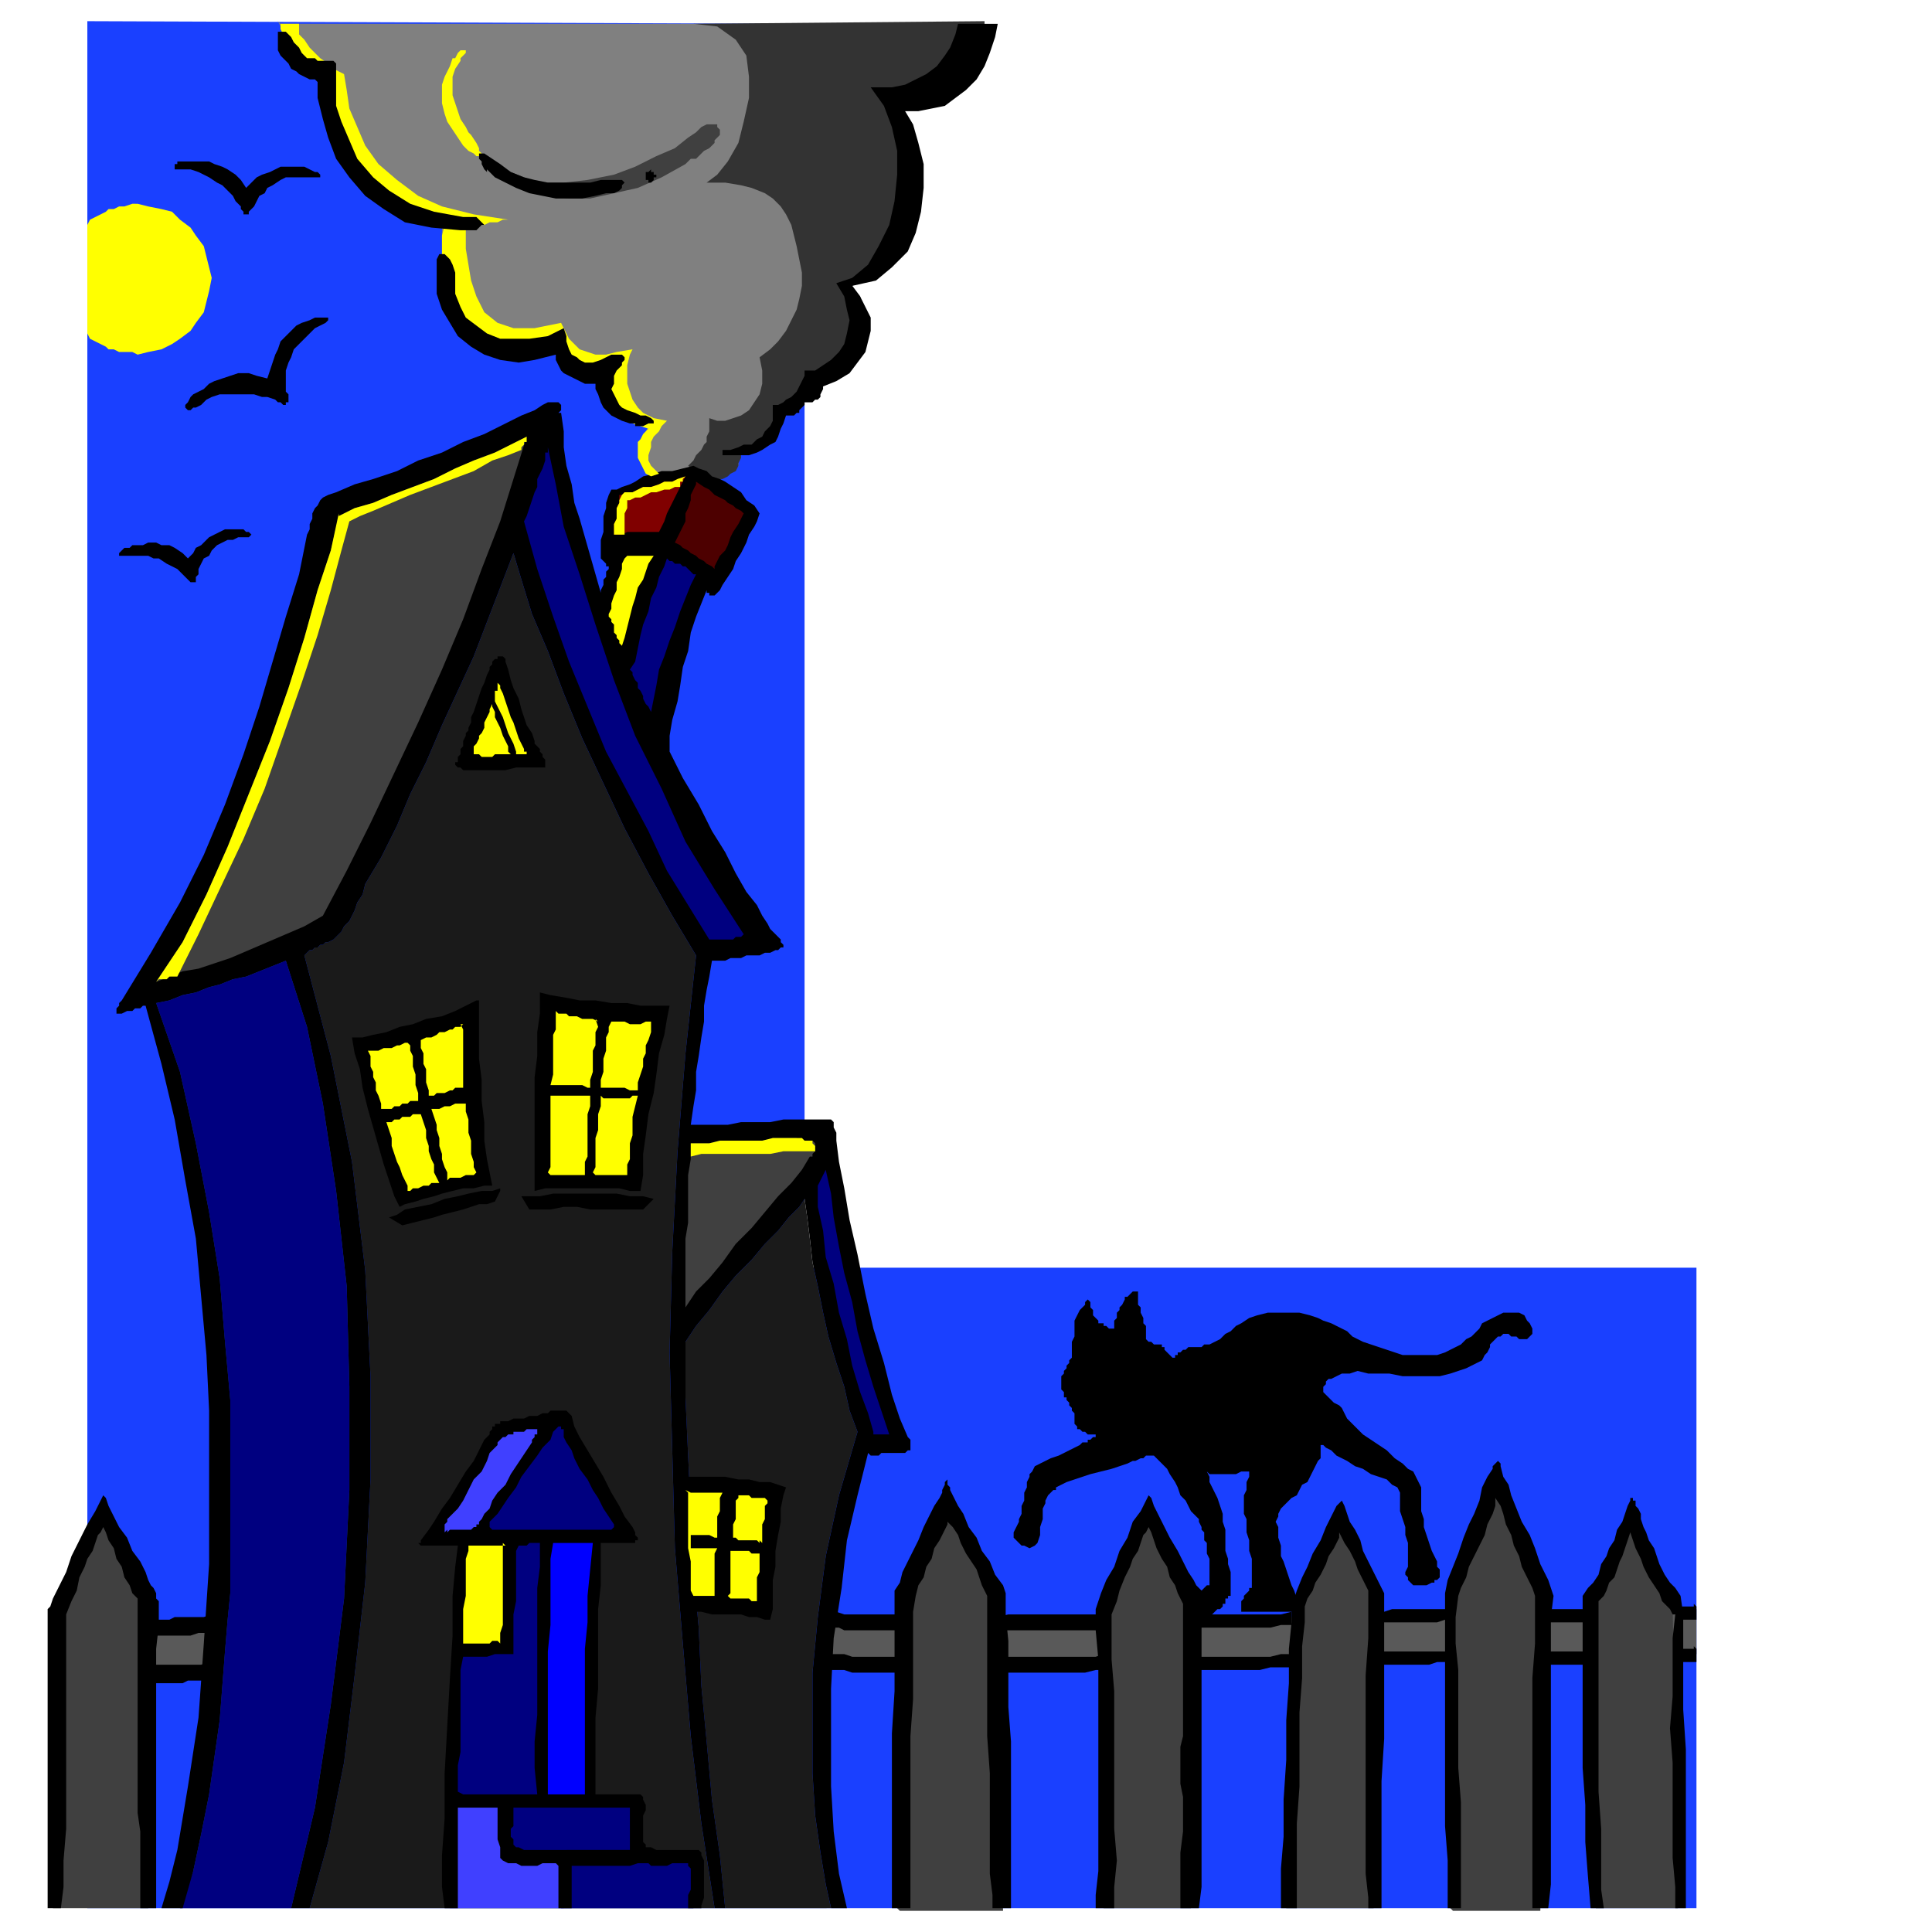 <svg xmlns="http://www.w3.org/2000/svg" fill-rule="evenodd" height="97.333" preserveAspectRatio="none" stroke-linecap="round" viewBox="0 0 730 730" width="97.333"><style>.pen1{stroke:none}.brush5{fill:#ff0}.brush6{fill:#404040}.brush7{fill:navy}.brush8{fill:#1a1a1a}.brush9{fill:#4040ff}.brush11{fill:#000}</style><path class="pen1" fill-rule="nonzero" style="fill:#1a40ff" d="m33 8 271 1v470h337v242H33V9z"/><path class="pen1" fill-rule="nonzero" style="fill:gray" d="m105 8 1 2 1 3 1 2 1 2 1 2 2 2 1 2 2 2 2 1 2 1 1 4 2 6 2 7 3 8 4 8 5 7 6 7 7 5 8 3 10 1v17l1 7 3 8 4 6 5 5 8 3 10 1 12-2v3l1 2 2 3 1 2 2 2 2 1 2 1h5l3-1v3l1 2v3l2 2 1 2 2 2 2 2 3 1 3 2 3 1-1 2-1 2v2l-1 2v4l1 2 1 1 2 2 2 1 11-1 9 4 2-1h2l1-1 2-1 1-1 2-1 1-1v-2l1-2v-2h2l2-1 2-2 2-1 2-1 1-2 1-2 1-1 1-3 1-2h1l2-1 1-1 1-1 1-1v-2l1-1v-2l1-2 1-3V9H106z"/><path class="pen1" fill-rule="nonzero" style="fill:#333" d="M372 8 262 9l9 1 7 5 4 6 1 8v8l-2 9-2 8-4 7-4 5-4 3h7l6 1 4 1 5 2 3 2 3 3 2 3 2 4 1 4 1 4 1 5 1 5v5l-1 5-1 4-2 4-2 4-3 4-3 3-4 3 1 5v5l-1 4-2 3-2 3-3 2-3 1-3 1h-3l-3-1v5l-1 2v2l-1 1-1 2-2 2-1 2-2 2 8 6h2l2-1h1l2-1 1-1 2-1 1-2v-1l1-2v-3l2 1 1-1 2-1 2-1 1-1 2-2 1-2 1-2 1-2 1-2h2v-1l1-1h1l1-2 1-1 1-1 1-2 2-2h4l5-2 4-4 4-4 2-5 3-5 1-5-1-5-1-5-3-4 7-4 5-5 4-6 4-7 2-8 1-8-1-9-1-8-4-8-4-8 4 2h5l5-1 5-3 5-3 5-3 4-5 3-5 1-5V9z"/><path class="pen1 brush5" fill-rule="nonzero" d="m171 22-1 3-2 4-1 3v7l1 4 1 3 2 3 2 3 2 3 2 2 2 1 1 1h2v-1l-1-1v-1l-1-2-2-3-1-1-1-2-2-3-1-3-1-3-1-3v-7l1-3 2-3v-1l1-1 1-1v-1h-2l-1 1-1 2z"/><path class="pen1 brush6" fill-rule="nonzero" d="m183 59 5 6 6 3 6 4 7 2 8 1h8l9-2 9-2 9-4 9-5 1-1 1-1h2l1-1 1-1 1-1 2-1 1-1 1-1v-1l1-1 1-1v-2l-1-1v-1h-4l-2 1-2 2-3 2-5 4-7 3-8 4-8 3-10 2-9 1h-10l-10-4-9-5z"/><path class="pen1 brush7" fill-rule="nonzero" d="m68 721 5-14 3-14 3-15 2-14 2-14 1-13 1-13 1-12 1-10v-73l-2-22-2-24-4-25-5-26-6-27-9-26 5-1 5-2 5-1 5-2 4-1 5-2 5-1 5-2 5-2 5-2 8 25 6 29 5 33 4 36 1 38v39l-2 41-5 40-6 39-9 38z"/><path class="pen1 brush8" fill-rule="nonzero" d="M109 721h8l7-25 6-30 4-33 4-35 2-39v-39l-2-40-5-41-8-40-10-38 1-1 1-1h1l1-1h1l1-1h1l1-1h1l2-1 2-2 1-1 1-2 2-2 1-2 1-2 1-3 2-3 1-4 6-10 6-12 5-12 6-12 6-14 6-13 6-13 5-13 5-13 5-13 3 10 4 13 6 14 6 16 7 17 8 17 8 17 9 17 9 16 9 15-4 37-3 37-2 38-1 38 1 37 1 37 3 36 3 35 4 33 5 32z"/><path class="pen1 brush7" fill-rule="nonzero" d="m212 721 2-19h49l-1 19h-49z"/><path class="pen1 brush9" fill-rule="nonzero" d="M170 681h22v19l21 2v19h-43v-40z"/><path class="pen1 brush8" fill-rule="nonzero" d="m274 721-2-20-3-21-2-22-2-21-1-22-2-22-1-22-1-21-1-22v-21l4-6 5-6 5-7 5-6 6-6 5-6 5-5 4-5 4-4 2-3 1 7 1 8 1 9 2 9 2 10 2 9 3 10 3 9 2 9 3 8-7 24-5 23-3 23-2 21v38l1 16 2 14 2 12 2 9h6z"/><path class="pen1" fill-rule="nonzero" d="m310 610 52 2h55l74-1h56l94-3v17h-92l-59 1-115 4-65-2v-17zm-228 3-26 1 1 20 21-2 4-19z" style="fill:#595959"/><path class="pen1 brush6" fill-rule="nonzero" d="m20 721 2-112 17-36 17 32v116H20z"/><path class="pen1 brush11" fill-rule="nonzero" d="m59 379 5-1 5-2 5-1 5-2 4-1 5-2 5-1 5-2 5-2 5-2 8 25 6 29 5 33 4 36 1 38v39l-2 41-5 40-6 39-9 38h7l7-25 6-30 4-33 4-35 2-39v-39l-2-40-5-41-8-40-10-38 1-1 1-1h1l1-1h1l1-1h1l1-1h1l2-1 2-2 1-1 1-2 2-2 1-2 1-2 1-3 2-3 1-4 6-10 6-12 5-12 6-12 6-14 6-13 6-13 5-13 5-13 5-13 3 10 4 13 6 14 6 16 7 17 8 17 8 17 9 17 9 16 9 15-4 37-3 37-2 38-1 38 1 37 1 37 3 36 3 35 4 33 5 32h4l-2-20-3-21-2-22-2-21-1-22-2-22-1-22-1-21-1-22v-21l4-6 5-6 5-7 5-6 6-6 5-6 5-5 4-5 4-4 2-3 1 7 1 8 1 9 2 9 2 10 2 9 3 10 3 9 2 9 3 8-7 24-5 23-3 23-2 21v38l1 16 2 14 2 12 2 9h6l-3-13-2-16-1-17v-37l1-19 3-19 2-18 4-17 4-16 1 1h3l1-1h9l1-1h1v-4l-1-1-3-7-3-9-3-12-4-13-3-13-3-15-3-13-2-12-2-10-1-8v-3l-1-2v-2l-1-1h-18l-5 1h-11l-5 1h-14l1-7 1-6v-7l1-6 1-7 1-6v-6l1-6 1-5 1-6h5l2-1h4l2-1h5l2-1h2l2-1h1l1-1h1v-1l-1-1v-1l-1-1-1-1-2-2-1-2-2-3-2-4-4-5-4-7-4-8-5-8-5-10-6-10-5-10v-6l1-6 2-7 1-6 1-7 2-6 1-7 2-6 2-5 2-5v1h1v1h2l1-1 1-1 1-2 2-3 2-3 1-3 2-3 2-4 1-3 2-3 1-2 1-3-2-3-3-2-2-3-3-2-3-2-2-1-3-1-2-2-3-1-2-1-4 1-4 1h-4l-3 1-4 1-3 2-2 1-3 1-2 1h-2l-1 2-1 3v2l-1 3v6l-1 3v7l1 1 1 1v1h1v1l-1 1v2l-1 1v2l-1 2v1l-2-7-2-7-2-7-2-7-2-6-1-7-2-7-1-7v-6l-1-7h-1l1-1v-2l-1-1h-4l-2 1-3 2-5 2-6 3-8 4-8 3-8 4-9 3-8 4-9 3-7 2-7 3-3 1-2 1-1 1-1 2-1 1-1 2v2l-1 2v2l-1 2-3 15-5 16-5 17-5 17-6 18-7 19-8 19-9 18-11 19-11 18-1 1v1l-1 1v2h2l2-1h2l1-1h2l1-1h1l6 22 5 21 4 23 4 22 2 22 2 22 1 21v58l-1 15-1 15-1 14-1 14-2 13-2 13-2 12-2 12-3 12-3 10h8l4-14 3-14 3-15 2-14 2-14 1-13 1-13 1-12 1-10v-73l-2-22-2-24-4-25-5-26-6-27-9-26z"/><path class="pen1 brush6" fill-rule="nonzero" d="m306 437-3 5-4 5-5 5-5 6-5 6-6 6-5 7-5 6-5 5-4 6v-26l1-6v-18l1-6v-6h7l4-1h16l4-1h9l2 1h4l1 1v3l-1 1v1z"/><path class="pen1 brush7" fill-rule="nonzero" d="m330 541-2-7-3-8-3-10-2-10-3-10-2-11-3-10-1-10-2-9v-8l3-6 2 9 1 9 2 11 2 10 3 11 2 11 3 11 3 10 3 9 3 9h-6z"/><path class="pen1 brush11" fill-rule="nonzero" d="M258 557v27l1 6v11l1 5v3h5l4 1h11l3 1h3l3 1h2l1-4v-11l1-5v-6l1-6 1-5v-5l1-5 1-3-3-1-3-1h-4l-4-1h-4l-5-1h-16z"/><path class="pen1 brush5" fill-rule="nonzero" d="m259 563 2 1h12l-1 2v5l-1 2v8h-1l-2-1h-7v6-1h10l-1 2v16h-8l-1-2v-11l-1-5v-21zm16 40 1-1v-16h7l1 1h3v7l-1 2v9h-2l-1-1h-7zm12-21v1l-1-1h-7l-1-1h-1v-5l1-2v-7l1-1v-1h4l1 1h5l1 1v1l-1 1v5l-1 2v7z"/><path class="pen1 brush7" fill-rule="nonzero" d="m268 355-8-13-8-13-7-15-8-15-8-15-7-17-7-17-6-17-6-18-5-18 1-2 1-3 1-3 1-3 1-2v-3l1-2 1-2 1-3v-3h1v-2l3 14 3 16 6 18 6 19 7 21 8 21 10 20 9 20 11 18 11 17-1 1h-2l-1 1h-9z"/><path class="pen1 brush5" fill-rule="nonzero" d="m209 130-13 3-10-1-7-4-6-5-3-7-2-7-1-7V89l1-4-12-2-9-4-7-4-6-6-5-7-3-7-2-7-1-7-1-6v-6l-3-1-3-1-2-2-2-2-2-3-1-2-2-3v-2l-1-2V9h7v4l2 2 2 3 2 2 2 2 3 2 2 2 2 1 2 1 1 6 1 7 3 7 3 7 5 7 7 6 8 6 9 4 12 3 13 2h-2l-2 1h-3l-2 1h-7v9l1 6 1 6 2 6 3 6 5 4 6 2h8l10-2 1 2 1 2 1 2 2 2 2 2 3 1 3 1h4l4-1 6-1-1 2-1 4v7l1 3 1 3 2 3 2 2 4 2 5 1-2 2-1 2-2 2-1 2v2l-1 3v2l1 2 1 1 2 2-3 1-2-1-1-2-1-2-1-2v-6l1-1 1-2 2-2-3-1-3-1-3-2-2-2-2-2-2-2-1-2v-5l2-3h-11l-3-1-2-1-2-2-2-2-1-3v-3z"/><path class="pen1 brush11" fill-rule="nonzero" d="m519 608 1 5h23l3-1h3v-4h-23l-3 1h-3zm-67 1v6h28l4-1h4v-5l-4 1h-32zm-112 1h-21l-3-1h-5l2 6h4l2 1h21v-5zm36 0 1 6h37l3-1v-5h-36l-4 1zm41 15-3 1h-37v6h33l4-1h3v-5zm35 6h24l4-1h8v-5h-4l-4 1h-28v5zm67-2h21l3-1h6v-4h-26l-3 1v4zm58-21v5h24l2-1h3v-4h-23l-3 1h-3zm0 21h21l3-1h5v-4h-26l-3 1v4zm-237-3h-18l-3-1h-8l2 6h6l3 1h18v-6zM80 610l-3 1H66l-2 1h-8l-2-1 2 7h16l3-1h6l-1-6zm2 18h-3l-3 1H56l2 7h11l2-1h9l3-1-1-6zm122-253v8l-1 7v9l-1 8v43l4-1h28l4 1h4l1-6v-8l1-7 1-8 2-8 1-7 1-8 2-7 1-6 1-5h-11l-5-1h-6l-6-1h-6l-5-1-6-1-4-1z"/><path class="pen1 brush5" fill-rule="nonzero" d="M246 386v4l-1 3-1 2v3l-1 2v3l-1 3-1 3v3h-3l-2-1h-9v-3l1-3v-5l1-3v-5l1-2v-2l1-2h5l2 1h4l2-1h3zm-21-1 1 3-1 2v5l-1 2v8l-1 3v3h-1l-2-1h-12l1-4v-15l1-2v-7l1 1h3l1 1h3l2 1h4l2 1zm-18 58 1-2v-27h15v4l-1 3v16l-1 2v5h-13zm17 0 1-2v-11l1-3v-6l1-3v-4l1 1h10l1-1h2l-1 4-1 4v7l-1 3v6l-1 2v4h-12z"/><path class="pen1 brush11" fill-rule="nonzero" d="M197 452h7l5-1h24l5 1h5l4 1-4 4h-20l-5-1h-5l-5 1h-8l-3-5zm-8-3-3 1h-4l-5 1-4 1-5 1-5 2-5 1-5 1-3 2-3 1 5 3 4-1 4-1 4-1 3-1 4-1 4-1 3-1 3-1h3l3-1 2-4zm-9-71-4 2-4 2-5 2-6 1-5 2-5 1-5 2-5 1-4 1h-4l1 6 2 6 1 7 2 8 2 7 2 7 2 7 2 6 2 6 2 4 2-1 4-1 3-1 4-1 3-1 4-1 4-1h4l4-1h3l-1-5-1-5-1-7v-7l-1-8v-8l-1-8v-22z"/><path class="pen1 brush5" fill-rule="nonzero" d="m174 387 1 2v22h-3l-1 1h-1l-2 1h-3l-1 1h-2v-2l-1-3v-5l-1-2v-4l-1-2v-3l2-1h2l2-1 1-1h2l2-1h1l1-1h2l1-1zm-20 7 1 1v2l1 2v4l1 3v4l1 3v3h-3l-1 1h-2l-1 1h-2l-1 1h-4v-2l-1-3-1-2v-3l-1-2v-2l-1-2v-4l-1-2h4l2-1h3l2-1h1l2-1h2zm0 55v-1l-1-2-1-2-1-3-1-2-1-3-1-3v-3l-1-3-1-3h2l1-1h2l1-1h3l1-1h3l1 3 1 3v3l1 3v2l1 3 1 2v3l1 2 1 2h-3l-1 1h-2l-2 1h-2l-1 1h-1zm15-4v-2l-1-2-1-3v-2l-1-3v-3l-1-3v-2l-1-3-1-3h3l2-1h2l2-1h4v3l1 3v5l1 3v5l1 3v2l1 2-1 1h-3l-2 1h-4l-1 1z"/><path class="pen1 brush6" fill-rule="nonzero" d="m199 165-6 3-6 3-8 3-7 3-8 4-8 3-8 3-7 3-7 2-6 3-3 13-5 15-5 18-6 19-7 20-8 20-8 20-8 18-9 18-10 15 5-2 5-2 6-1 6-2 6-2 7-3 7-3 7-3 7-3 7-4 9-17 9-18 9-19 9-19 9-20 8-19 7-19 7-18 5-16 5-16z"/><path class="pen1 brush5" fill-rule="nonzero" d="m230 232 1-2v-2l1-3 1-2v-3l1-2 1-3v-2l1-2 1-1h10l-2 3-1 3-1 3-2 3-1 4-1 3-1 4-1 4-1 4-1 3-1-1v-1l-1-1v-1l-1-1v-3l-1-1v-1l-1-1z"/><path class="pen1 brush7" fill-rule="nonzero" d="m238 253 2-3 1-5 1-5 1-4 2-5 1-5 2-4 1-4 2-4 1-3 1 1h1l1 1h2l1 1h1l1 1 1 1 1 1h1l-2 4-2 5-2 5-2 6-2 5-2 6-2 5-1 6-1 5-1 5-1-2-1-1-1-2v-1l-1-2-1-1v-2l-1-1-1-2v-1z"/><path class="pen1" fill-rule="nonzero" style="fill:maroon" d="M234 187v3l-1 2v4l-1 2v4h3l2-1h12l1-2 1-2 1-3 1-2 1-2 1-2 1-2 1-2 1-2 1-2-3 1-2 1h-3l-2 1-3 1h-3l-2 1-2 1h-3l-1 1z"/><path class="pen1" fill-rule="nonzero" style="fill:#4d0000" d="m263 182 3 2 2 1 2 2 2 1 2 1 1 1 2 1 1 1 2 1 1 1-1 2-1 2-2 3-1 2-1 3-1 2-2 2-1 2-1 2v1l-1-1-2-1-1-1-2-1-1-1-2-1-1-1-2-1-1-1-2-1 1-2 1-2 1-2 1-2v-3l1-2 1-3v-2l1-2 1-2z"/><path class="pen1 brush11" fill-rule="nonzero" d="M202 281v-1l-1-3-2-3-1-3-1-3-1-4-2-4-1-3-1-4-1-3v-1l-1-1h-2v1h-1l-1 1v1l-1 1v1l-1 2-1 3-1 2-1 3-1 3-1 3-1 2v2l-1 2v1l-1 1v1l-1 2v2l-1 1v2l-1 1v2h-1v1l1 1h1l1 1h16l4-1h11v-3l-1-1v-1l-1-1v-1l-1-1z"/><path class="pen1 brush5" fill-rule="nonzero" d="M182 285v1l-1-1h-2v-3l1-1 1-2v-1l1-1 1-2v-2l1-2 1-2v-1l1-2v1l1 2v2l1 2 1 2 1 3 1 2 1 2v2l1 1h-6l-1 1h-4zm13 0h1-1v-1l-1-3-1-2-1-2-1-3-1-3-1-2-1-2-1-2v-4h1v-3l1 1v1l1 2 1 3 1 3 1 3 1 2 1 3 1 3 1 2 1 2v1h1v1h-3z"/><path class="pen1 brush11" fill-rule="nonzero" d="M240 160h-2l-3-1-2-1-2-1-2-2-1-1-1-2-1-3-1-2v-2h-4l-2-1-2-1-2-1-2-1-1-1-1-2-1-2v-2l-8 2-6 1-7-1-6-2-5-3-5-4-3-5-3-5-2-6V98l1-2h2l1 1 1 1 1 2 1 3v8l2 5 2 4 4 3 4 3 5 2h11l7-1 6-3 1 3v2l1 3 1 2 2 1 1 1 2 1h3l3-1 4-2h4l1 1v1l-1 1v1l-2 2-1 2v3l-1 2 1 2 1 2 1 2 1 1 2 1 3 1 2 1h2l2 1 1 1v1h-2l-2 1h-3zm-66-73-11-1-10-2-8-5-7-5-6-7-5-7-3-8-2-7-2-8v-6l-1-1h-2l-2-1-2-1-1-1-2-1-1-2-1-1-2-2-1-2v-7h3l1 1 1 1 1 2 2 2 1 2 1 1 1 1h3l1 1h6l1 1v16l2 6 3 7 3 7 6 7 6 5 8 5 9 3 11 2h5l1 1 1 1 1 1h-1l-1 1-1 1h-5zm10-23 3 3 4 2 4 2 5 2 5 1 5 1h10l5-1 4-1h3l2-1 1-1v-1l1-1-1-1h-8l-4 1h-16l-5-1-4-1-5-2-4-3-3-2-3-2h-2v2l1 1v1l1 2 1 1zm61 4 1 1 1-1v-1h1v-1h-1v-1h-1v-1l-1 1h-1v3h1v1h1zm59 84v1l-1 1-1 1v1h-1l-1 1h-3l-1 3-1 2-1 3-1 2-2 1-3 2-2 1-3 1h-10v-2h3l3-1 2-1h3l2-2 2-1 1-2 2-2 1-2v-6h2l2-1 1-1 2-1 1-1 1-1 1-2 1-2 1-2v-2h4l3-2 3-2 3-3 2-3 1-4 1-5-1-4-1-5-3-5 6-2 6-5 4-7 4-8 2-9 1-10v-9l-2-9-3-8-5-7h8l5-1 4-2 4-2 4-3 3-4 2-3 2-5 1-4h15l-1 5-2 6-2 5-3 5-4 4-4 3-4 3-5 1-5 1h-5l3 5 2 7 2 8v9l-1 9-2 8-3 7-6 6-6 5-9 2 3 4 2 4 2 4v5l-1 4-1 4-3 4-3 4-5 3-5 2v1l-1 2v1l-1 1h-1l-1 1h-3zM115 67h-7l-2 1-3 2-2 1-1 2-2 1-1 2-1 2-1 1-1 1v1h-2v-1l-1-1v-1l-2-2-1-2-2-2-2-2-2-1-3-2-2-1-2-1-3-1h-6v-2h1v-1h12l2 1 3 1 2 1 3 2 2 2 2 3 2-2 2-2 2-1 3-1 2-1 2-1h9l2 1 2 1h1l1 1v1h-6zm4 57-2 2-2 2-2 2-2 2-1 3-1 2-1 3v8l1 1v3h-1v1h-1l-1-1h-1l-1-1-3-1h-2l-3-1H83l-3 1-2 1-2 2-2 1h-1l-1 1h-1l-1-1v-1l1-1 1-2 1-1 2-1 2-1 2-2 2-1 3-1 3-1 3-1h4l3 1 4 1 1-3 1-3 1-3 1-2 1-3 2-2 2-2 2-2 2-1 3-1 2-1h5v1l-1 1-2 1-2 1zm-29 79-2 1h-2l-2 1-2 1-2 2-1 2-2 1-1 2-1 2v2l-1 1v2h-2l-1-1-1-1-1-1-2-2-2-1-2-1-3-2h-2l-2-1H45v-1l1-1 1-1h2l1-1h4l2-1h3l2 1h3l2 1 3 2 2 2 2-2 1-2 2-1 2-2 1-1 2-1 2-1 2-1h7l1 1h1l1 1-1 1h-4z"/><path class="pen1 brush5" fill-rule="nonzero" d="m128 194-3 14-5 15-5 18-6 19-7 20-8 20-8 20-8 18-9 18-10 15 1-1h3l1-1h3l8-16 8-17 9-19 8-19 7-20 7-20 6-18 5-17 4-15 3-11 4-2 5-2 7-3 7-3 8-3 8-3 8-3 7-4 6-2 5-2v-1l1-1v-1h1v-2l-6 3-6 3-8 3-7 3-8 4-8 3-8 3-7 3-7 2-6 3zm109-5h1l2-1h2l2-1 2-1h2l3-1h2l2-1h2v-2h1v-1l1-1-3 1-2 1h-3l-2 1-3 1h-3l-2 1-2 1h-3l-1 1-1 2v1l-1 2v4l-1 2v4h4v-8l1-2v-3z"/><path class="pen1 brush11" fill-rule="nonzero" d="M263 699h-15l-2-1h-2v-1l-1-1v-10l1-2v-2l-1-2v-1l-1-1h-17v-29l1-11v-30l1-9v-16h13v-1h1v-1l-1-1v-1l-1-2-3-4-2-4-3-5-3-6-3-5-3-5-3-5-2-4-1-4-1-1-1-1h-6l-1 1h-2l-2 1h-3l-2 1h-4l-2 1h-3v1h-2v1h-1v1l-1 1v1l-2 2-2 4-2 4-3 4-3 5-3 5-3 4-3 5-2 3-3 4v1h-1l1 1h14l-1 8-1 11v15l-1 16-1 18-1 18v17l-1 14v12l1 8h5v-38h15v12l1 3v4l1 1 2 1h3l2 1h6l2-1h5l1 1v16h5v-16h22l3-1h4l1 1h6l2-1h6v1l1 1v8l-1 2v5h5v-1l1-3v-14l-1-2v-1l-1-1z"/><path class="pen1" fill-rule="nonzero" style="fill:#00f" d="M220 678h-13v-54l1-10v-25l1-6h15l-1 10-1 10v10l-1 10v55z"/><path class="pen1 brush7" fill-rule="nonzero" d="m213 543 1 2 2 3 1 3 2 4 3 4 2 4 2 3 2 4 2 3 2 3v1l-1 1h-45l-1-1v-2l1-1 2-2 2-3 2-3 3-4 2-4 3-4 3-4 2-3 3-3 1-3 1-1 1-1h1v1h1v3z"/><path class="pen1 brush9" fill-rule="nonzero" d="m169 578-1 1v-3l1-1v-1l1-1 1-1 2-2 2-3 2-4 2-4 3-3 2-4 1-3 2-2 1-1v-1l1-1 1-1h1l1-1h2v-1h4l1-1h4v2h-1v1l-1 1v1l-2 3-2 3-2 3-2 3-2 4-3 3-2 3-1 3-2 2-1 2-1 1v1h-1v1h-1l-1 1h-8l-1 1z"/><path class="pen1 brush5" fill-rule="nonzero" d="M190 583v31l-1 3v4l-1-1h-2l-1 1h-10v-13l1-5v-14l1-3v-2h14z"/><path class="pen1 brush7" fill-rule="nonzero" d="M173 677v-10l1-5v-31l1-5h9l3-1h7v-15l1-5v-19l1-2h3l1-1h4v9l-1 8v48l-1 10v10l1 10h-28l-2-1zm41 22h-16l-2-1h-1l-1-1v-2l-1-1v-3l1-1v-7h44v16h-24z"/><path class="pen1 brush11" fill-rule="nonzero" d="M18 721h5l1-8v-10l1-12v-81l2-5 2-4 1-5 2-4 1-3 2-3 1-3 1-3 1-1 1-2 1 2 1 3 2 3 1 4 2 3 1 4 2 3 1 3 2 2v81l1 7v29h6v-98l1-9v-9l-1-1v-2l-1-2-1-1-1-2-1-3-2-4-3-4-2-5-3-4-2-4-2-4-1-3-1-1-1 2-2 4-3 5-3 6-3 6-2 6-3 6-2 4-1 3-1 1v113z"/><path class="pen1 brush5" fill-rule="nonzero" d="M298 430h-6l-4 1h-16l-4 1h-7v5l4-1h26l5-1h12v-2l-1-1v-1h-3l-1-1h-5z"/><path class="pen1 brush11" fill-rule="nonzero" d="M487 609h-18v-4l1-1v-1l1-1 1-1v-1h1v-11l-1-3v-4l-1-3v-5l-1-2v-7l1-2v-3l1-2v-2h-3l-2 1h-10l-1-1 1 2v2l1 2 1 2 1 2 1 3 1 3v3l1 3v8l1 3v2l1 3v9h-1v1h-1v2h-1v1l-1 1h-1l-1 1-1 1-1 1h-5l-1-1h-1v-3l1-2 1-1 1-1 1-2 1-1 1-1h1v-10l-1-2v-4l-1-1v-3l-1-1v-1l-1-2v-1l-1-1-1-1-1-1-1-2-1-2-2-2-1-3-1-2-2-3-1-2-2-2-1-1-1-1-1-1h-3l-1 1h-1l-2 1h-1l-2 1-3 1-3 1-4 1-4 1-3 1-3 1-3 1-2 1-2 1v1h-1l-1 1-1 1-1 2v1l-1 2v4l-1 3v3l-1 3-1 1-2 1-2-1h-1l-2-2-1-1v-2l1-2 1-2v-1l1-2v-3l1-2v-3l1-2v-2l1-2v-1l1-1 1-2 2-1 2-1 2-1 3-1 2-1 2-1 2-1 2-1 1-1h2v-1h1l1-1h1v-1h-3l-1-1h-1l-1-1h-1v-1l-1-1v-4l-1-1v-1l-1-1v-1l-1-1v-1h-1v-2l-1-1v-5l1-1v-1l1-1v-1l1-1v-1l1-1v-6l1-2v-6l1-2 1-2 1-1 1-1v-1l1-1 1 1v2l1 1v2l1 1 1 1v1h2v1h1l1 1h2v-3l1-1v-2l1-1v-1l1-1 1-2v-1h1l1-1 1-1h2v5l1 1v2l1 2v2l1 1v5l1 1h1l1 1h3v1h1v1l1 1 1 1 1 1h1v-1h1v-1h1l1-1h1l1-1h5l1-1h2l2-1 2-1 2-2 2-1 2-2 2-1 3-2 3-1 4-1h12l4 1 3 1 2 1 3 1 2 1 2 1 2 1 2 2 2 1 2 1 3 1 3 1 3 1 3 1 3 1h13l3-1 2-1 2-1 2-1 2-2 2-1 1-1 2-2 1-2 2-1 2-1 2-1 2-1h6l2 1 1 2 1 1 1 2v2l-1 1-1 1h-3l-1-1h-2l-1-1h-2l-1 1h-1l-1 1-1 1-1 1v1l-1 2-1 1-1 2-2 1-2 1-2 1-3 1-3 1-4 1h-14l-5-1h-8l-4-1-3 1h-3l-2 1-2 1h-1l-1 1v1l-1 1v2l1 1 1 1 1 1 1 1 2 1 1 1 1 2 1 2 2 2 2 2 2 2 3 2 3 2 3 2 3 3 3 2 2 2 2 1 1 2 1 2 1 2v9l1 3v3l1 3 1 3 1 3 1 2 1 2v2l1 1v3l-1 1h-1v1h-1l-2 1h-5l-1-1-1-1v-1l-1-1v-1l1-2v-9l-1-3v-3l-1-3-1-3v-7l-1-2-2-1-2-2-3-1-3-1-3-2-3-1-3-2-4-2-2-2-2-1-1-1h-1v5l-1 1-1 2-1 2-1 2-1 2-2 1-1 2-1 2-2 1-1 1-2 2-1 1-1 2v1l-1 2 1 2v4l1 3v4l1 2 1 3 1 3 1 3 1 2 1 3v4l-1 1h-1z"/><path class="pen1 brush5" fill-rule="nonzero" d="M51 77h-1l-3 1h-2l-2 1h-2l-1 1-2 1-2 1-2 1-1 2v41l1 2 2 1 2 1 2 1 1 1h2l2 1h5l2 1 4-1 5-1 4-2 3-2 4-3 2-3 3-4 1-4 1-4 1-5-1-4-1-4-1-4-3-4-2-3-4-3-3-3-4-1-5-1-4-1z"/><path class="pen1 brush11" fill-rule="nonzero" d="M640 622v1h-6v5h7v-5zm0-16v1h-6v5h7v-5z"/><path class="pen1 brush6" fill-rule="nonzero" d="m339 721 3-117 17-35 17 34 3 119h-39zm78 0V609l19-37 16 34-2 115h-32zm69 0 4-114 17-36 13 30-1 120h-33zm62 0V602l19-45 17 45-2 120h-33zm55 0-2-116 16-34 15 36 2 114h-30z"/><path class="pen1 brush11" fill-rule="nonzero" d="m632 610-1-2-3-3-1-3-2-3-2-3-2-4-1-3-2-4-1-3-1-3-1 3-1 3-1 3-1 2-1 3-1 3-2 2-1 3-1 2-2 2v72l1 14v23l1 7h-5l-1-12-1-13v-14l-1-14v-65l2-3 2-2 2-3 1-4 2-3 1-3 2-3 1-4 2-3 1-3 1-3 1-2v-1h1v1h1v2l1 1 1 2v2l1 3 1 2 1 3 2 3 1 3 1 3 2 4 2 3 2 2 2 3 1 7v36l1 15v60h-4v-8l-1-11v-36l-1-13 1-12v-22l1-9zm-47 111 1-9V611l1-8-2-6-3-6-2-6-2-5-3-5-2-5-2-5-1-4-2-3-1-4v-1l-1-1-1 1-1 1v1l-2 3-2 4-1 5-2 5-2 4-2 5-2 6-2 5-2 5-1 5v88l1 13v18h5v-40l-1-13v-37l-1-10v-10l1-8 1-3 2-4 1-4 2-4 2-4 2-4 1-4 2-4 1-3v-3l2 3 1 3 1 4 2 4 1 4 2 4 1 4 2 4 2 4 1 3v18l-1 13v87h6zm-63 0v-48l1-16v-55l-2-4-2-4-2-4-2-4-1-4-2-4-2-3-1-3-1-3-1-2-2 2-2 4-2 4-2 5-3 5-2 5-2 4-2 5-1 3-1 3v6l-1 10v13l-1 14v15l-1 15v14l-1 12v15h6v-32l1-14v-28l1-13v-12l1-9v-6l1-3 2-3 1-3 2-3 2-4 1-3 2-3 1-2 1-2v-2l1 2 1 2 2 3 1 2 1 2 1 3 1 2 1 2 1 2 1 2v18l-1 14v75l1 9v4h5zm-69 0 1-8v-98l1-6v-3l1-2v-1l-1-1v-1h-1l-1-1-1-1-1-2-2-3-2-4-2-4-3-5-2-4-2-4-2-4-1-3-1-1-1 2-2 4-3 4-2 6-3 5-2 6-3 5-2 5-1 3-1 3v8l1 11v80l-1 9v5h7v-8l1-10-1-12v-52l-1-12v-17l2-5 1-4 2-5 2-4 1-3 2-3 1-3 1-3 1-1 1-2 1 2 1 3 1 3 2 4 2 3 1 4 2 3 1 3 1 2 1 2v50l-1 4v14l1 5v13l-1 8v21h8zm-71 0v-63l-1-13v-25l-1-10v-8l-1-3-3-4-2-5-3-4-2-5-3-4-2-5-2-3-2-4-1-2v-1l-1-1v-2l-1 1v1l-1 2v1l-1 2-2 3-2 4-2 4-2 5-2 4-2 4-2 4-1 4-2 3v38l-1 16v66h7v-65l1-14v-33l1-6 1-4 2-3 1-4 2-3 1-4 2-3 1-2 1-2 1-2v-1l2 2 2 3 1 3 2 4 2 3 2 3 1 3 1 3 1 2 1 2v53l1 14v38l1 8v5h7z"/></svg>
